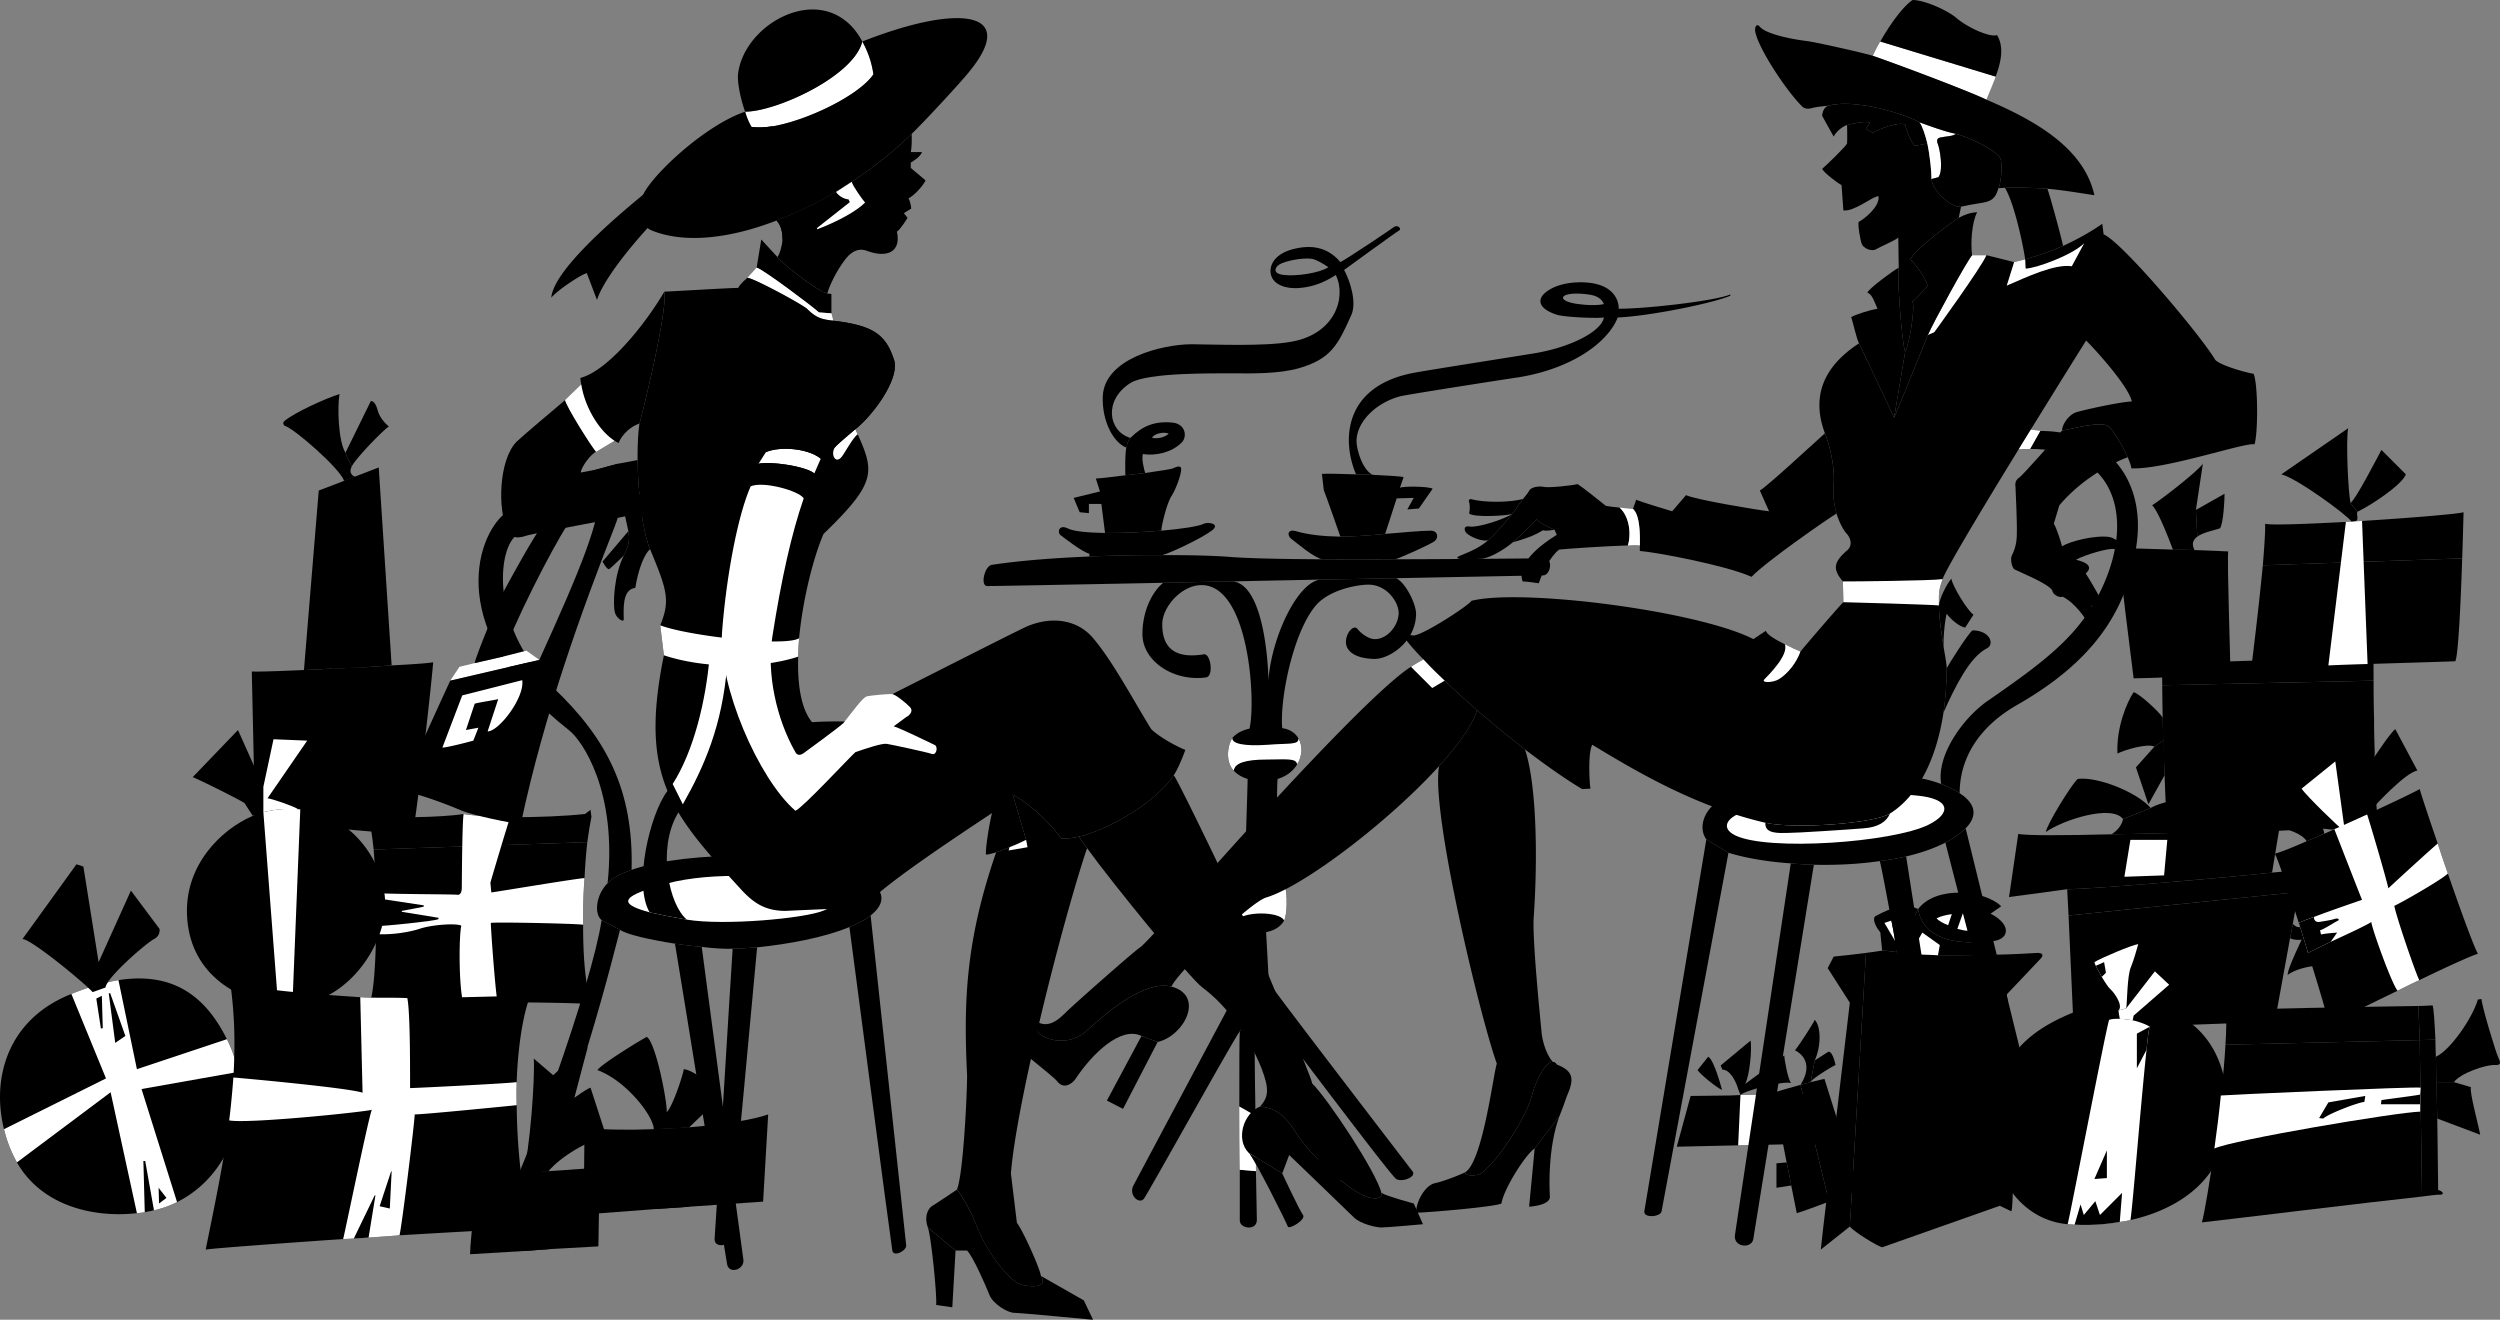 <svg xmlns="http://www.w3.org/2000/svg" width="541.765" height="286"><rect width="100%" height="100%" fill="#808080" stroke="none"/><path d="M65.869 145.2a367.74 367.74 0 0 0 6-.302c2.398-.09 4.863-.214 7.203-.3 2.043-.149 3.992-.258 5.797-.399 4.875-.254 8.52-.523 9-.699-.274 4.023-3.524 33.023-4.5 37.5-1.774-.227-31.774-2.727-34.297-3 .273-1.727-.477-29.477-.5-32.5.629.11 5.336-.043 11.297-.3"/><path d="M80.97 184.098c-.304-2.985-.668-5.32-1.101-6.598-.356-.895.476-.895.8-.8 2.676.655 15.141.476 19.801-.302 2.313.395 6.032.61 10.102.7 5.66.023 11.996-.239 16.2-.7l1.198-.898.2 1.5c-.313 1.52-.606 3.395-.899 5.5l-46.3 1.598"/><path d="M127.271 182.5a132.628 132.628 0 0 0-.601 7.797 112.373 112.373 0 0 0-.301 10.101c-.027 6.258.406 12.13 1.402 15.7.285.906.992 1.8-.3 1.5-.622-.176-9.672-.391-19.602-.399a171.405 171.405 0 0 0-7.5 0c-9.106 0-17.367.23-19 .801-.801.3-1.313-.32-1.098-1.102.73-2.375 1.13-8.086 1.2-14.5.07-2.898.054-5.937 0-8.898-.11-3.402-.282-6.688-.5-9.402l46.3-1.598"/><path fill="#fff" d="M81.47 202.398c.07-2.898.055-5.937 0-8.898 1.227.273 16.875.273 17.602.398.773.125 1.023-.75 1-1.601.023-.899.066-13.942.398-15.899 2.313.395 6.032.61 10.102.7-.473 1.207-4.102 13.425-4.3 14.199l.198 2.101c1.125-.125 18.903-3.113 20.2-3.101a112.373 112.373 0 0 0-.301 10.101c-1.293-.25-19.024-.625-20-.398-.024 1.273 1.105 16.535 1.5 17.2a171.405 171.405 0 0 0-7.5 0c-.953-3.47-.93-14.337-.399-16.602-1.023-.563-6.308-.25-9.101.699-2.692.855-6.637 1.351-9.399 1.101"/><path d="M81.869 200.7c1.144-.009 11.96-1.028 13.101-1.5l.102-.302-8-1.3v-.2l4.7-.898.097-.3-9.899-1.5-.101 6"/><path d="M60.271 217.797c.766.078 2.336-.145 3.098-.098 11.555-.047 20.344-12.808 20.101-22.101-.168-8.485-6.914-19.059-18.398-20.2-2.461-.265-5.121-.09-8 .602-.75.215-1.582.504-2.5.898-6.461 2.793-14.91 10.641-14 22.2.95 12.62 11.629 17.843 19.7 18.699"/><path d="m57.072 170.5-5.5-12.3-9.8 10.198c3.323 1.457 10.155 4.957 11.198 5.602l1.801 2.797c.8-.32 1.594-.59 2.3-.797v-5.5"/><path fill="#fff" d="M57.072 176c2.727-.652 5.246-.82 7.598-.602-.871-.652-5.907-2.375-6.7-2.398l8.602-12.5-7.3-.3-2.2 10.3v5.5"/><path fill="#fff" d="M60.271 217.797c.766.078 2.336-.145 3.098-.098l1.703-42.3c-2.461-.266-5.121-.09-8 .601l3.2 41.797"/><path d="M51.572 232.297a26.681 26.681 0 0 0-2.402-7.098c-4.668-9.363-11.657-14.62-23.5-12.8-3.036.519-6.414 1.476-10.2 3-13.875 5.468-17.347 18.347-14.601 29.3.59 2.504 1.558 4.946 2.8 7.2 5.294 9.304 16.391 12.085 26 11a22.77 22.77 0 0 0 1.7-.2 48.898 48.898 0 0 0 2-.402c1.82-.442 3.504-1.035 5-1.797 10.27-5.125 15.285-17 13.203-28.203"/><path fill="#fff" d="m29.67 262.898-5.7-26.199-20.3 15.2c-1.243-2.254-2.211-4.696-2.801-7.2l22.101-11-7.5-18.3c3.786-1.524 7.164-2.481 10.2-3l4 19.3 19.5-6.5a26.681 26.681 0 0 1 2.402 7.098L30.67 236l7.699 24.5c-1.496.762-3.18 1.355-5 1.797-.649.144-1.324.281-2 .402a22.77 22.77 0 0 1-1.7.2"/><path d="M31.369 262.7a48.898 48.898 0 0 0 2-.403l-1.899-10.7h-.398l.297 11.102M22.869 214l-2.797 1c-1.477-1.727-13.227-11.477-15.203-11.5l11.703-16.203 1.5.5 3.297 20.703 7-15.5 6.203 8.297s.273 1.476-1.203 2.203c-1.524.773-10.274 8.273-10.5 10.5m-2 2.398 1.203-.601.2 7-.403.101-1-6.5M24.97 226l2.2-1.5-3.301-9.3-.297.097L24.97 226m9.399 31.398.101 3.399 1.602-1.2zM50.67 221a93.547 93.547 0 0 0-.801-8.203c5.449 1.64 16.441 2.527 28.203 3.3 3.262.223 6.926.028 10.2.2 11.202-.04 21.226-.555 26.597-.399-.727 1.875-1.32 4.34-1.797 7.102l-62.402-2m62.402 2c-.602 3.59-.988 7.676-1.102 11.5a76.192 76.192 0 0 0 0 5c.082 11.281 1.645 22.566 3.602 26.797-2.512-.129-15.09.57-29 1.402-2.207.188-4.473.332-6.703.5-1.106.051-2.18.121-3.2.2-.804.042-1.558.093-2.3.101-14.977 1.043-28.524 2.047-29.797 2.297 1.879-9.305 3.855-18.625 5.098-28 .367-3.074.683-6.164.902-9.297.254-4.133.316-8.309.098-12.5l62.402 2"/><path fill="#fff" d="M88.271 216.297c-3.273-.172-6.937.023-10.2-.2l.5 20.7c-2.976-1.024-24.519-3.012-28-3.297a189.606 189.606 0 0 1-.901 9.297c3.964.765 28.925-1.774 30.902-2.297-.727 1.773-5.711 26.043-6.203 28 .742-.008 1.496-.059 2.3-.102 1.02-.078 2.094-.148 3.2-.199 2.23-.168 4.496-.312 6.703-.5.52-1.953 3.273-24.426 3.297-26.199 1.976.023 22.101-2 22.101-2a76.192 76.192 0 0 1 0-5c-1.75.285-21.625 1.273-23.101 1.297-.024-1.774.101-16.031-.598-19.5"/><path d="m81.17 259.098-4.5 9.3c1.02-.078 2.093-.148 3.199-.199l1.5-9.199-.2.098m1.102 2.3 2.2.5.398-8-.098-.101-2.5 7.601m19.598 10.399 11.703-.7 5.398-.398 10.7-.601.3-17c-1.117.008-5.894.316-11.101.699-1.844.09-3.723.219-5.5.3-5.04.383-9.395.676-10 .7-.024 1.226-1.524 14.726-1.5 17"/><path d="M113.369 254.098c1.777-.082 3.656-.211 5.5-.301l.101 16.902-5.398.399-.203-17"/><path d="M113.369 254.098c1.777-.082 3.656-.211 5.5-.301 2.453-3 8.726-6.918 12.601-7.297l-3.5-10.8c-.957.323-3.5 2.198-3.5 2.198l2.899-11c-1.356.793-6.856 5.457-7.5 6.102l-4.2-3.602c.31 4.122-.89 20.465-2.3 24.7"/><path d="m126.369 263.2 15.8-1.2 7.2-.5 16-1.102 1.101-18.898c-3.394 1.21-9.96 2.207-17.101 2.797-2.543.187-5.13.34-7.7.402-5.53.227-10.91.133-15-.3.009.792-.156 17.624-.3 18.8"/><path d="M141.67 244.7c2.57-.063 5.156-.216 7.699-.403V261.5l-7.2.5-.5-17.3"/><path d="M141.67 244.7c2.57-.063 5.156-.216 7.699-.403.804-.848 5.976-5.606 6.601-6.598-1.398-2.476-5.683-5.816-7.8-6-.157 1.324-2.493 8.324-3.7 9.301.207-1.809-2.293-14.977-4.3-16.3-1.325.655-9.993 5.991-10.7 7.198 6.266 2.293 12.215 10.051 12.2 12.801M65.869 145.2a367.74 367.74 0 0 0 6-.302c2.398-.09 4.863-.214 7.203-.3 2.043-.149 3.992-.258 5.797-.399l-2.797-42.902-5.203 2-2.297.902-5.5 2.098-3.203 38.902"/><path d="m74.572 104.2 2.297-.903 2.203 41.3c-2.34.087-4.805.212-7.203.301l2.703-40.699"/><path d="M76.271 101c-.566.988-.375 1.863.598 2.297l-2.297.902c-.895-2.664-10.676-11.222-12.8-11.902-.372-.11-.509-.73-.2-1 2.172-1.902 9.227-5.059 12-5.899-.48 2.739-.277 10.247 1.297 12.7.226.718 1.02 2.507 1.402 2.902"/><path d="M76.271 101c.95-1.852 6.824-7.852 8-8.602-.926-.625-2.176-2.332-2.402-3.398-.227-.828-.649-2.102-1.5-2.102l-5.5 11.2c.226.718 1.02 2.507 1.402 2.902m305.598 136.2-4.7.097-2.199.101-8.601.102-3 11 13.3-.3 5.301-.102 12.899-.301-1-10.797-12 .2"/><path fill="#fff" d="m381.869 237.2-4.7.097-.5 10.902 5.301-.101-.101-10.899"/><path d="M373.17 236.2s-1.657-6.509-3-7.2l-2.301 2.898c.808 1.125 4.144 3.793 5.3 4.301m5.001-1.301 8.5-6.199c.008.992.843 5.492 1.5 6-1.825-.508-10.16 1.63-11 2.598l-.5-1.297 1.5-1.102m-1.5 1.102c-.516-1.809-1.844-4.227-3.399-4.203l-.402-.899 6.5-5.398c.308 1.691-.188 7.691-1.2 9.398l-1.5 1.102m13.501-.902c-2.692.742-5.567 1.547-5.899 1.8.152.957 1.63 8.34 2.899 15 .394 1.762.734 3.477 1 5 .671 3.266 1.136 5.692 1.199 6 1.117-.316 4.078-1.402 7-2.5l-6.2-25.3"/><path d="M396.369 260.398a380.62 380.62 0 0 0 6.601-2.601c-1.375-4.149-7.25-22.899-7.601-24 0 0-1.313.305-3 .703-.684.219-1.418.41-2.2.598l6.2 25.3"/><path d="M393.271 229.797c1.461-3.262 1.313-7.41 0-8.797-.3.773-3.8 6.148-4.3 6.598 2.34 1.218 3.609 3.718 1.199 7.5a31.031 31.031 0 0 0 2.199-.598l.902-4.703"/><path d="M392.369 234.5c-.02-.457 4.101-3.102 5.402-3.703 0 0-.676-3.399-1.7-2.797-.976.648-2.8 1.797-2.8 1.797l-.902 4.703m-4.199 22.398a108.644 108.644 0 0 0-1-5l-2.2.2v5.3l3.2-.5m60.101-58.5L449.37 223l43.601-1.602 3.301-18.101.598-3.098 1.203-6.902-49.8 5.101"/><path d="M449.572 219.297c-11.465 4.57-16.238 10.797-17.703 21.203-1.684 11.66 4.64 23.719 16.203 24.797.516.02 1.016.058 1.5.101 3.195.16 6.535-.008 9.797-.601a21.392 21.392 0 0 0 2.3-.399c10.563-2.367 20.02-8.828 20.903-20.601 1.996-25.649-19.418-29.945-33-24.5"/><path fill="#fff" d="M448.072 265.297c.516.02 1.016.058 1.5.101 3.195.16 6.535-.008 9.797-.601a21.392 21.392 0 0 0 2.3-.399c.407-1.789 2.325-26.156 3.5-36.898.274-2.793.52-4.668.7-5-.801-.531-2.227-1.04-3.7-1.402-.98-.164-1.949-.293-2.8-.301-.918-.055-1.715.015-2.297.203-.477.773-8.477 42.523-9 44.297"/><path fill="#fff" d="M462.17 221.098c-.98-.164-1.95-.293-2.801-.301l-.297-1.797 1.7-.5 6.198-8 3.102 2.898-7.703 6.7-.2 1"/><path fill="#fff" d="m459.072 219 1.7-.5c.198-1.227.198-7.102 1-8.902.698-1.7 1.323-4.075 1.597-5-1.399.175-8.149 3.05-9.5 3.902.05.23.164.492.3.797.34.691.829 1.59 1.301 2.402.75 1.262 1.5 2.387 1.899 2.7.726.624 2.851 3.5 1.703 4.601"/><path d="M455.47 211.7a42.78 42.78 0 0 1-1.3-2.403l1.8-.797.399 2.297-.899.902m9.7 15.801c.273-2.793.52-4.668.699-5l-2.797 1.5v7.5l2.098-4m-15.598 37.898c3.195.16 6.535-.008 9.797-.601l.5-6.297-4.797 4.797-1-3-2.5 3-.703-2.297-1.297 4.398m4.297-9.898 2.703-.203v-6zm71 3.797c2.086-.277 3.422-.41 3.601-.399 1.625.082.707-.875-.101-1-.024-.886-.082-7.71-.2-15.5a1997.7 1997.7 0 0 0-.3-13.398 103.186 103.186 0 0 1-.098-3.703l-3.402.101.5 33.899"/><path d="m524.369 225.398-42.098 1c-.172 3.247-.523 7.067-1 11-.383 3.864-.89 7.836-1.402 11.5-1.047 7.54-2.137 13.93-2.7 16 4.348-.46 36.622-4.425 47.7-5.601l-.5-33.899m0 0 3.402-.101c-.191-3.91-.375-6.79-.601-7.399-.204-.066-1.473.106-3.098.102l.297 7.398"/><path d="M524.072 218c-9.68.129-40.438.715-41.703.898.148 1.723.11 4.352-.098 7.5l42.098-1-.297-7.398m3.898 16.5c.09 2.629.141 5.316.2 7.898l9.3 3.5c-.375-2.125-2.375-9.375-2-10.3l-3.699-1.098h-3.8"/><path d="M531.771 234.5c1.36-1.855 6.79-3.848 9.098-3.703 1.37.05.851-.899.5-1.7-.399-.699-3.649-11.324-3.598-12.597l-.8.098c-1.247 4.21-6.075 11.054-9.102 12.402.039 1.766.086 3.621.101 5.5h3.801"/><path fill="#fff" d="M524.47 240.898c-4.98.114-40.789 6.133-44.601 8 .512-3.664 1.02-7.636 1.402-11.5.793-.113 42.074-1.957 43.3-1.699l-.1 1.5c.023.68.187 1.34 0 2.098v1.601"/><path d="M524.47 239.297c.188-.758.024-1.418 0-2.098-1.082.242-7.75 1.074-8.398 1.2l-.102.898h8.5m-12.101-.5.203-1.297-8 1.398-2 3.399.898.101c1-1 7.5-3.5 8.899-3.601m-14.297-45.5.898-4.899a183.77 183.77 0 0 1-6.601.7c-13.145 1.402-39.492 3.593-44.399 3.601l.301 5.7 49.8-5.102m-1.202 6.903-.598 3.097c.527.367 2.074.476 2.5.3-.55 1.301-3.176 6.676-3 7.7 1.41-1.3 6.656-2.746 10-1.7.324-1.199-.926-5.449-2.3-6.699 1.25-.5 5.25-4 6-5.3-2 .55-6.75-.075-8.2-2.598.195 4.066-1.797 5.73-2.8 5.898-.75.125-1.102-.246-1.602-.699"/><path d="M447.97 192.7c4.907-.009 31.254-2.2 44.399-3.602l1.601-9.7c-1.804.243-11.773.711-22.898 1.102-4.438.117-9.094.246-13.5.297-10.188.265-18.887.293-20.203-.098l-2 13.7 12.601-1.7"/><path d="M514.369 147.5c0 2.418.02 5.32.101 8a252.74 252.74 0 0 0 .102 8c.164 7.297.473 14.23 1 15.797-2.477-.524-44.227 1.976-45.703 2.203-.238-.723-.54-6.645-.797-13.5-.04-.953-.078-1.96-.102-3a775.378 775.378 0 0 1-.3-9.5c-.051-2.234-.09-4.8-.098-7l45.797-1"/><path d="M468.771 160.5c-.012-1.715-.058-3.398-.101-5-.747-1.223-5.075-5.227-6.301-5.5-1.524 2.273-3.774 7.773-3.5 13.297 1.476-.774 6.476-2.274 8-1.5l1.902-1.297"/><path d="m466.869 161.797-4 4.5 2.703 8 3.5-6.297c-.04-.953-.078-1.96-.102-3-.062-1.48-.113-3-.199-4.5l-1.902 1.297m47.703 1.703a252.83 252.83 0 0 1-.102-8h-45.8c.078 2.969.175 6.277.3 9.5l45.602-1.5m-46-15a174.34 174.34 0 0 1 0-4.703l45.797-1.5s-.024 2.2 0 5.203l-45.797 1m-8.5 29c-.227 1.105-.973 2.344-2.5 3.297 4.406-.05 9.062-.18 13.5-.297 1.285-2.363 6.355-4.059 14.2-3.5l-8.602-4.102c-2.993.043-8.075.707-10.598 2.2l-6 2.402"/><path d="M466.072 175.098c-3.04-3.493-11.606-6.848-15.8-6.301-1.259.976-6.927 10.226-6.903 11.5 3.46-2.512 14.242-6.09 16.703-2.797l6-2.402"/><path fill="#fff" d="m461.67 182-1.301 8 8.601-.3.7-7.7h-8"/><path d="M515.271 175.398c-.742.36-1.52.723-2.3 1.102-2.329 1.055-4.774 2.168-7.102 3.2a170.837 170.837 0 0 1-6 2.597c-3.102 1.367-5.621 2.375-6.899 2.703.614 1.02 2.828 7.633 5.2 15 .664 2.145 1.359 4.344 2 6.5 2.433 7.742 4.507 14.777 4.5 15.5 1.586-.766 8.082-4.012 14.902-7.3a185.513 185.513 0 0 1 4.7-2.302c5.91-2.843 11.21-5.289 12.698-5.699-1.086-2.101-3.84-9.699-6.5-17.402a261.264 261.264 0 0 1-2.199-6.5c-1.972-5.703-3.547-10.512-3.902-11.797-1.281.707-4.805 2.41-9.098 4.398"/><path d="M499.869 182.297c1.168-.457 2.414-1 3.703-1.598.27-.09-.203-1.199-.203-1.199s1.972.445 2.5.2c2.328-1.032 4.773-2.145 7.101-3.2 1.239-1.516 8.375-9.227 10.899-9.5l-4.797-9c-1.477 1.023-11.227 15.523-12.203 20.5-3.274-3.477-12.274-5.727-19.797-4.203 2.023 1.476 4.273 3.226 6.5 5 1.773.226 5.3 1.289 6.297 3"/><path fill="#fff" d="M501.47 198.7c-1.652.57-2.937 1.077-3.3 1.3.664 2.145 1.359 4.344 2 6.5.851-.465 2.742-1.36 4.902-2.402 3.625-1.668 7.984-3.692 8.797-4.301.226 1.726 4.43 13.379 5.703 14.902a185.513 185.513 0 0 1 4.7-2.3c-.993-2.012-5.177-14.376-5.403-16.102 1.726-.774 10.347-5.727 11.601-7a261.264 261.264 0 0 1-2.199-6.5c-1.531 1.262-9.676 8.726-10.7 9.703-.476-2.227-3.862-13.766-4.6-16-2.329 1.055-4.774 2.168-7.102 3.2.707 1.777 5.476 14.073 6 15.3-1.067.371-6.668 2.277-10.399 3.7"/><path d="M501.47 198.7c-1.652.57-2.937 1.077-3.3 1.3.664 2.145 1.359 4.344 2 6.5.851-.465 2.742-1.36 4.902-2.402l1.398-2s-2.625.175-3.5.402l-.199-.902c.824-.2 3.074-1.7 3.7-2 .624-.2.374-.7-.4-.5-.726.3-2.726.55-3.5.699-.726.101-1.233-.508-1.1-1.098"/><path fill="#fff" d="m508.072 179.598-2-14.598-7.3 5.898c.948 1.5 8.323 8.625 9 9 .573.375.3-.3.3-.3"/><path d="M462.369 147c.8.023 5.164-.14 9.703-.3 1.445-.075 2.894-.13 4.297-.2 3.472-.117 6.406-.227 7-.203-.024-3.024-.774-25.024-.5-26.797-.883-.063-3.778-.176-7.297-.3-1.484-.04-3.106-.09-4.703-.102-5.543-.196-11.012-.325-11.797-.301.023 2.476 3.023 25.976 3.297 28.203"/><path d="M472.072 146.7c1.445-.075 2.894-.13 4.297-.2l-.797-27.3c-1.484-.04-3.106-.09-4.703-.102l1.203 27.601m3.797-36.199 6.203-3.5c.023 1.023-.227 6.523-1 7.5-1.45.465-3.7.883-4.902 1.797l-.301-5.797"/><path d="M476.17 116.297c-.914.672-1.293 1.574-.598 2.902-1.484-.039-3.106-.09-4.703-.101 0 0-3.024-8.325-4.5-9.598 1.976-1.227 9.726-7.227 11-9l-1.5 10 .3 5.797m14.2 6.203c.324-3.965.554-7.367.5-9 1.164.348 8.898.063 17.5-.402a101.66 101.66 0 0 1 3.5-.2c10.281-.656 20.703-1.492 22-1.898-.024.828-.121 4.969-.297 10l-43.203 1.5"/><path d="M533.572 121c-.297 9.11-.836 21.152-1.5 22.297-2.023.086-10.2.332-19 .601a500.19 500.19 0 0 0-8.5.301c-8.57.219-15.973.469-16.703.598.148-1.238 1.644-13.262 2.5-22.297l43.203-1.5"/><path fill="#fff" d="M508.369 113.098a101.66 101.66 0 0 1 3.5-.2l1.203 31a500.19 500.19 0 0 0-8.5.301l3.797-31.101"/><path d="M510.572 112.898c.648-.375.004-1.48.297-2l-1.5-1.898c-.524-2.477-1.024-13.727-.5-16.203l-14.5 10c3.226.726 14.164 8.726 15.203 10.203l1-.102"/><path d="M510.869 110.898c2.476-1.125 9.601-5.718 10.5-8.101l-5.297-5.297c-1.477 2.773-5.477 10.523-6.703 11.5l1.5 1.898M415.67 197l-4.801 9.297c-1.031-.121-1.988-.274-3-.297l-.399-4c-.793-.809-1.957-2.977-1-3.5 1.043-.477 5.543-3.309 9.2-1.5"/><path fill="#fff" d="M410.67 203.898a72.987 72.987 0 0 0-.801-4.398l-1.5.5 2.3 3.898"/><path d="M404.369 206.5c-2.688.34-5.508.668-7 .797l-1.297 2.5 4.797 7.5-5.797 49-.5 4.5 6.297-5 3.5-59.297"/><path d="M407.869 206c-1.051.184-2.27.344-3.5.5l-3.5 59.297c.976 1.226 5.976 4.226 7 4.5V206m0 64.297 25.5-9 2.5 1.203c.976-1.977-.274-44.227-1-47 0 0 6.226-6.602 7.203-7.602.98-.957.523-1.375-.5-1.398-.5.023-6.246.402-10.203.398-4.184.07-7.754.16-11.399.102-1.918-.066-3.882-.16-6-.3-1.129-.04-2.152-.208-3.101-.403-1.031-.121-1.988-.274-3-.297v64.297M415.67 197c.703 4.883 5.593 8.105 15.3 7 4.485.023 5.266-3.531.399-6l2.3-1.602c-3.433-3.484-14.101-4.597-18 .602"/><path d="m415.67 197-4.801 9.297c.949.195 1.972.363 3.101.402 2.118.14 4.082.235 6 .301 3.645.059 7.215-.031 11.399-.102L430.97 204c-9.707 1.105-14.597-2.117-15.3-7"/><path fill="#fff" d="M413.97 206.7c2.118.14 4.082.234 6 .3l.399-2.203-3.797-2.7-2.602 4.602m9-8.601c-1.156.16-2.5.464-3.3.902.398.516 1.386 1.066 2.5 1.5l.8-2.402m1.2 3.199c.87.226 1.675.394 2.199.402l-1-3.8-1.2 3.398"/><path d="M130.369 199.398c-1.914 13.18-16.692 55.457-24.2 68-.492.707 3.008 1.543 4.301 0 10.7-16.777 19.008-46.777 23.899-65.898l-4-2.102"/><path d="M134.369 201.5c1.328.988 6.496 2.152 11.902 3 1.977.293 3.953.55 5.8.7 2.638.32 5.024.464 6.7.398 1.59-.047 3.399-.164 5.3-.301 6.54-.676 14.392-2.063 20-4.399 1.802-.714 3.4-1.574 4.599-2.5 3.222-2.613 4.293-5.968-4.5-9.898-8.766-3.875-35.043-4.313-47.301 0-2.29.79-4.07 1.738-5.2 2.898-2.492 2.457-2.992 6.625-1.3 8l4 2.102"/><path d="M146.271 204.5c1.977.293 3.953.55 5.8.7 0 0 8.774 66.323 9 67.597.478 2.238-3.022 3.488-3.5 1.203-.226-1.227-10.76-66.504-11.3-69.5"/><path d="M158.771 205.598c1.59-.047 3.399-.164 5.3-.301 0 0-5.726 62.226-6 63.5-.226 1.226-3.476 1.726-3.202-.5.226-2.274 3.644-59.442 3.902-62.7M193.369 271c-.313-1.719-9.297-70.102-9.297-70.102 1.8-.714 3.398-1.574 4.598-2.5l7.699 71.399c.226 1.226-2.774 2.726-3 1.203"/><path fill="#fff" d="M148.869 199.297c-3.41-.594-6.07-1.125-8.098-1.598-7.695-2.031-5.336-3.73 3.598-6.199 9.785-2.668 25.777-2.05 34 1 4.215 1.613 3.738 3.27.203 4.797-4.14 1.762-21.707 3.324-29.703 2"/><path d="M153.771 142.398c.688-6.996.414-13.261-.7-16.898-2.573-8.594-8.636-14.227-17-14.203-9.874-.024-21.929 2.2-24.702 5.203-3.711 4.016-4.54 20.227 8.5 32.5 11.566 10.973 17.469 22.246 17 39.5-2.29.79-4.07 1.738-5.2 2.898 2.106-19.921-5.503-30.91-8.3-33.101-27.145-21.309-20.25-41.938-14-47 3.988-3.3 15.469-5.313 28.203-4.297 9.266.777 14.5 5.125 18.297 13.5 1.96 4.445 2.539 12.465 1.902 22l-4-.102"/><path d="M147.97 174.297c-.375.683-.746 1.332-1.101 2-4.531 7.703-1.848 19.918 2 23-3.41-.594-6.07-1.125-8.098-1.598-3.566-6.047.117-21.308 3.8-26.199.427-.504.813-1.059 1.2-1.602l2.2 4.399M286.572 121.2c5.027.042 10.422.042 15.797 0 1.476-.477 7.476-3.177 8.5-3.903.976-.774.726-2.274-.797-2.297-2.57.023-6.05.402-9.902.7-3.075.312-6.399.558-9.7.597-3.398-.055-6.761-.348-9.699-1.2-1.758-.492-1.926.926-.902 1.7.976.726 4.976 4.164 6.703 4.402"/><path d="M290.47 116.297c3.301-.04 6.625-.285 9.7-.598l2.5-7.699 3.699-.102-1.399 2.5 2.5-.199 3-4.3c-1.125-.544-6.457-.544-7.101-.2l.8-2.3c-.542-.18-3.398-.348-6.699-.5-1.164-.036-2.414-.079-3.601-.102-3.48-.125-6.637-.18-7.399-.098l.399 3.5c.308.656 3.601 10.098 3.601 10.098"/><path d="M350.572 68.797c6.234-.23 20.023-2.899 24.398-4.7v-.3c-3.011 1.387-18.609 3.164-24.199 3.101.078-1.464-.758-4.125-4.3-5.199-2.364-.758-6.891-.832-10 .7-3.876 1.956-3.446 4.417.898 5.8 1.808.574 8.976.824 10.203.598.148-.774.414-1.836 0-2.899-1.996.45-4.871.075-5.5 0-5.211-.652-4.211-2.902 2-2.101 2.148.242 3.098 1.086 3.5 2.101.414 1.063.148 2.125 0 2.899-.457 2.851-6.707 6.312-14.703 7.703-1.309.25-23.899 3.773-26.5 4.297-15.328 2.89-15.598 14.82-12.5 22 1.187.023 2.437.066 3.601.101-2.382-1.191-3.5-5.75-3.5-7.3 0-4.04 4-8.235 9.399-9.7 1.351-.375 23.851-3.875 25.5-4.101 11.746-1.836 19.625-7.629 21.703-13m-98.703 51.5a348.568 348.568 0 0 0-15.797.3c-7.438.313-14.938.868-21.102 1.801-1.609.2-2.625 4.625-1 4.602.664.023 17.356-.3 38.102-.703 5.473-.113 9.379-.227 15.2-.297 5.655-.156 13.226-.266 18.8-.402a3057.05 3057.05 0 0 0 16.5-.301c17.754-.344 31.215-.606 31.797-.598 1.644-.008 2.308-3.676.3-3.699-5.374.023-18.449.172-32.3.2-5.375.042-10.77.042-15.797 0-8.465-.04-15.82-.188-19.902-.5-3.168-.262-8.516-.423-14.801-.403"/><path d="m274.97 212.898-.6-10.898c2.004-.383 3.254-1.348 3.902-2.5.695-1.27.7-6.004.2-7.3-.34-1.005-1.012-1.895-1.9-2.403.274-2.274.024-19.524.298-21 1.933-.567 3.355-1.727 4.203-3.098 1.144-1.844 1.273-4.066.297-5.699-.64-1.121-1.813-1.969-3.5-2.203-.57-6.031 2.246-20.543 7.203-26.5 2.977-3.57 9.23-4.617 11.5-4.598 4.137.012 6.828 4.137 6.5 6.598-.336 2.867-2.809 5.226-5.102 5.203-1.207.023-2.793-.977-3.8-2.203-.993-1.274-3.309 1.84-2.2 4.101.813 1.442 2.668 2.297 5.801 2.399 3.324.058 9.074-3.746 9.098-9.797-.024-2.227-2.278-6.703-4.297-7.703-5.188.105-10.758.215-16.5.3-5.18.77-10.637 13.071-11.203 21.903-.024-3.586-.953-20.543-7.598-21.5-5.82.07-9.726.184-15.2.297-2.405 1.965-4.522 6.164-4.5 11.203.079 5.906 6.903 10.254 13.798 9.297 1.726-.274.976-5.274-.5-5-5.524.894-9.024-.774-9-6.5-.024-3.774 4.226-8.524 8.5-8.5 10.394-.024 11.808 25.394 10.402 31.101-2.07.457-3.125 1.356-3.7 2-1.23 1.989-1.405 5.368.298 7.102.719.797 1.722 1.418 3 1.797-.024 2.476-.606 18.894-.598 20.902-1.21.309-2.055 1.235-2.5 2.399-.574 1.406-.527 6.425.2 7.8a4.043 4.043 0 0 0 2.5 2l-1.102 11.399S246.595 255.023 245.572 257c-.977 2.023 1.273 4.023 2.297 2.797.976-1.274 19.558-34.774 20.8-36.297l2.5-3.602 1.5-4.601 2.602 4.902c1.492 1.742 26.074 34.574 27.3 35.301 1.274.773 4.524-.477 3.5-1.703-.976-1.274-29.644-38.606-31.1-40.899"/><path fill="#fff" d="M267.47 199.898c-.726-1.375-.773-6.394-.199-7.8.992 1.308 9.899 1.617 11.2.101.5 1.297.495 6.031-.2 7.301-.793-2.031-9.234-2.219-10.8.398"/><path d="M272.072 241.797c-.168-9.938-.266-19.45-.102-19.899l-.8-2-2.5 3.602c-.098.867-.114 8.105-.098 16.297l3.5 2M268.67 253.5c-.02 6 .008 10.602 0 11 .008 1.781 3.675 2.277 3.699-.102-.024-.886-.086-5.125-.2-10.601l-3.5-.297"/><path fill="#fff" d="M272.17 253.797c-.02-3.676-.082-7.883-.098-12l-3.5-2c.012 4.59.031 9.504.098 13.703l3.5.297"/><path d="m271.17 219.898 1.5-4.601 2.601 4.902c.742 1.492 14.961 31.293 16.2 33.301 1.085 1.941-2.766 3.297-3.9 1.5-1.226-1.977-14.394-30.145-15.6-33.102l-.801-2"/><path fill="#fff" d="M267.369 167c-1.703-1.734-1.528-5.113-.297-7.102-.184 1.254 2.473 1.86 7.7 1.5 4.323-.375 6.78.102 6.597-1.398.976 1.633.847 3.855-.297 5.7.004-1.509-2.727-1.095-6.602-1.102-4.742.008-6.894.816-7.101 2.402"/><path d="M236.072 120.598c5.48-.227 10.914-.325 15.797-.301 1.976-.52 8.726-3.774 10.703-5.297 2.023-1.477-.727-1.977-1.703-1.5-1.113.57-4.778 1.113-9.2 1.5-3.878.324-8.347.523-12.199.5-3.73-.063-6.855-.344-8.101-1-2.024-.977-2.274 1.023-1.5 1.5.726.523 4.476 3.523 6.203 4"/><path d="M239.47 115.5c3.852.023 8.32-.176 12.2-.5.004-1.008 1.175-5.977 2.199-7.5.976-1.477 2.144-4.809 2.101-5.8.043-1.009-1.125-.509-1.8-.2-.266.16-2.871.55-6 1-1.371.152-2.887.344-4.301.5-3.07.395-5.754.691-6.399.7l.899 2.8-5.7 1.398L233.97 111l2 .2v-2h2.7l.8 6.3m51-58.703c1.563-.79 10.618-6.867 11.602-7.598.84-.613 1.687.414 1.2.7-.59.285-11.661 8.367-12 8.601 1.327 2.402 2.76 7.02 1.597 9.7-2.88 6.413-4.336 9.566-11.399 11.597-4.37 1.238-10.046 1.144-14.699 1.101-3.625.043-18.086-.234-21.8 2.102-5.864 3.684-4.833 10.504 0 11.898-.419.418-.7 1.192-.9 2.102-2.776-1.098-5.26-5.648-5.1-11 .25-8.27 12.75-11.352 19.199-11.402 5.132.05 15.757.488 21.402-.5 9.777-1.563 12.27-9.711 9.898-14.5-2.433 1.547-4.687 2.507-7.699 2.8-2.707.274-5.95-.496-6.402-3.101-.313-1.977 1.004-4.438 5.203-5.399 4.41-1.043 7.574.149 9.898 2.899l-2.601 1.101c-.918-.613-2.387-1.543-3.5-1.8-2.14-.336-5.934.488-7.098 1.199-1.113.691-1.52 2.094 1.098 2.3 2.476.301 7.64-.421 9.5-1.699l2.601-1.101"/><path d="M253.271 94c-1.008-.559-3.344.023-3.601.898 1.332.207 2.656-.097 3.601-.898l2.7 2c-2.126 2.055-5.473 2.828-8.301 2.398-.325.957.21 3.23.5 4.102-1.371.152-2.887.344-4.301.5-.024-1.836-.094-4.195.203-6 .2-.91.48-1.684.898-2.102 2.473-2.472 5.153-3.761 9.301-3.3 2.68.39 3.102 3.148 1.7 4.402l-2.7-2m121.301 90.797-14.5 77.703c-.227 1.273-4.227 1.574-3.703-.203l13.402-80.399 4.8 2.899"/><path d="M369.771 181.898c-2.16-3.007.059-7.91 5-9.398 11.73-3.469 24.473-4.953 34.2-4.5 1.43.035 3.425.137 4.699.297 3 .305 4.937.86 7 1.601 1.652.657 2.984 1.317 4 2 4.003 2.575 3.539 5.36 1.3 7.602-1.203 1.2-2.699 2.234-4.398 3.098-2.453 1.265-5.324 2.238-8.5 3a58.167 58.167 0 0 1-5.703 1c-4.578.672-9.5.906-14.297.8-1.668-.05-3.336-.132-5-.3-5.043-.352-9.766-1.145-13.5-2.301l-4.8-2.899"/><path fill="#fff" d="M413.47 137.5c-5.816-16.227-1.238-36.477 11-42.102 5.446-2.535 11.305-3.046 17.7-2l-2.2 3.899c-1.98-.024-9.957.058-13.601 2.203-9.414 5.574-14.125 24.09-8.7 36.5 3.544 8.113 2.446 23.96-4 32.297-1.273-.16-3.269-.262-4.699-.297 6.68-10.64 8.438-19.672 4.5-30.5"/><path d="M442.17 93.398c14.093-.043 22.675 10.125 20.902 24.102-1.926 15.613-10.363 26.352-26 35.297-7.477 4.262-12.387 10.8-12.402 19.101-1.016-.683-2.348-1.343-4-2-1.086-6.336 4.925-14.511 10.199-18.101 12.668-8.758 20.035-14.371 24.703-24.5 6.96-15.04 3.035-30.024-15.602-30l2.2-3.899m-49.098 94c-1.668-.05-3.336-.132-5-.3 0 0-11.727 77.925-12.102 80.601-.293 2.656 3.707 2.992 4 .7.375-2.376 13.102-81 13.102-81m17.598 16.499a72.987 72.987 0 0 0-.801-4.398c-1.164-6.418-2.113-11.332-2.5-12.902a58.167 58.167 0 0 0 5.703-1s8.941 57.425 9.598 60.402c.675 3.023-3.993 3.691-4.301.7-.246-2.016-4.48-25.704-7.7-42.802m10.903-21.3c1.7-.864 3.195-1.899 4.398-3.098l18.399 74.898c.644 2.293-2.356 3.625-3.7.602-1.238-2.785-19.097-72.402-19.097-72.402"/><path fill="#fff" d="M375.97 181c7.04 3.52 34.266 1.578 42-2.3 4.848-2.415 4.903-5.606-2.601-6.302-12.18-1.23-25.961-.285-37.7 3.602-3.59 1.223-4.722 3.492-1.699 5"/><path d="M421.17 154.398c.445-3.043.675-6.273.699-9.601.601-1.149 4.726-7.649 5.601-8.2 3.91.051 4.762 3.118 3.102 3.903-3.805 1.918-6.965 8.512-9.402 13.898m.101-13.698c-.437-2.727-1.027-6.247-1.101-9.5.168-1.509 1.507-4.345 2.699-5.802.308 1.793 3.644 7.125 4.8 7.801l-1.8 2.801c-1.192-.145-3.192-1.809-4-3-.356 1.023-.91 6.035-.598 7.7"/><path d="M402.869 74.398 410.47 90.5c1.207-2.809 6.457-15.727 7.301-17.902 1.156-2.715 8.684-16.434 9.598-17.301h3.101l6 1.5c.739-.18 1.54-.375 2.399-.598a71.057 71.057 0 0 0 8.203-2.902c2.719-1.258 5.66-2.817 8.5-4.797l.297 2.297C459.59 52.18 476.763 72.453 480.072 78c1.273 1.273 6.773 2.773 8.297 3 .976 2.273.976 12.773.203 15.297-1.977-.524-19.227 5.476-26.703 5.203-.024-.5-.317-1.387-.797-2.402-1.02-2.391-2.926-5.524-4-6.598-1.477-1.477-8.227.523-10.203.797-.024-1.274 1.476-3.524 3.203-4 1.773-.524 9.273-2.192 11.898-2.297-.558-3.078-7.691-11.043-9.898-13.203-2.895 4.644-29.395 46.976-31.102 51.703-.648 1.988-.875 2.367-.8 5.7.074 3.253.664 6.773 1.101 9.5.328 1.808.574 3.269.598 4.097-.024 3.328-.254 6.558-.7 9.601-1.515 10.004-5.445 18.043-11.597 21.899-3.535 2.2-20.79 3.406-27 2-14.602-3.399-26.992-10.496-37.5-16.899-.977 1.543-.645 8.293-.402 9.5l-1.801.102c-3.488-2.074-7.852-5.137-12.399-8.602a301.626 301.626 0 0 1-10.398-8.5c-2.469-2.171-4.836-4.304-7-6.398-1.684-1.559-3.246-3.11-4.602-4.602-1.37-1.367-2.55-2.68-3.5-3.898-.996-1.168.055-1.54 1.2-1.3 1.675.323 12.175-6.509 12.699-7.5 10.867-2.731 49.086 2.155 61.101 8.3l2.7-1.8c.21.804 2.09 1.925 4.101 2.898 1.207.632 2.496 1.203 3.399 1.601.507-.676 8.507-10.008 9.3-10.699l-.101-4.5c-2.262-2.664-2.063-4.18 1-6.8.785-.708 1.144-2.177-.399-3.802-.629-.785-1.398-2.257-2-4.101-.504-1.879-.836-4.129-.601-6.399.308-3.707-.899-8.53-1.899-11-2.89-7.714-.582-14.312 7.399-19.5"/><path fill="#fff" d="M386.771 139.598c1.207.632 2.496 1.203 3.399 1.601-.782 2.254-2.68 4.797-4.7 6-1.273.785-3.957.824-3.101 0 .808-.844 5.351-5.262 4.402-7.601"/><path d="M412.869 76.2c-.692-1.345-1.856-16.845-1.399-18.2-1.293.691-6.457 4.523-6.8 5.398 1.175.457 1.675 2.457 2.199 3.5-1.692.293-4.356 1.125-5.7 1.801.344.992 1.176 4.824 1.7 5.7L410.47 90.5l2.399-14.3"/><path fill="#fff" d="M438.869 56.2c-.86.222-1.66.417-2.399.597l-1.601 5.101c4.273-1.832 10.344-4.75 14.101-4.199l2.7-5c-2.657 2.656-10.739 5.531-12.7 5.5l-.101-2m-21.098 16.399L419.17 72s10.332-14.23 11.3-16.703h-3.101c-.914.867-8.442 14.586-9.598 17.3"/><path d="M417.771 72.598c1.156-2.715 8.684-16.434 9.598-17.301-.356-2.274-.106-7.149 1.101-9.297-1.418.023-2.754.527-4 1.2-1.207.655-9.293 6.655-10.5 9 .707.491 3.707 4.491 3.7 5.8-.493.523-2.325 2.691-3.301 3.398.808.293-.524 9.125-1.5 10.801L410.47 90.5c1.207-2.809 6.457-15.727 7.301-17.902m-35.199 105.699c6.21 1.406 23.465.2 27-2-.727 1.726-2.477 2.976-5.703 3.203-3.274.273-14.774 1.023-16.5 1-1.774.023-5.024.273-4.797-2.203M247.369 224.5c-4.457-2.195-10.672 3.824-14.297 9.297-.594.91-2.477 2.476-4 .5-.785-1.102-10.977-8.774-14.703-12.797l2.703-2c2.023.023 5.023.023 7 1.5-.977.523.773 3.023 1.797 3.5 3.656 1.863 7.3 1.02 9.703-1.203 4.543-4.207 12.668-10.926 18.297-9.5 7.308 1.976 2.726 10.726-3 12l-3.5-1.297"/><path d="m250.869 225.797-7.5 14.5-3.5-1.797 7.5-14 3.5 1.297m3-12c1.226-3.024 16.992-18.227 20.5-19.297 8.117-2.418 26.637-16.5 37.5-28.5 4.199-4.621 7.246-8.914 8.203-12.102-2.469-2.171-4.836-4.304-7-6.398-1.684-1.559-3.246-3.11-4.602-4.602a35.94 35.94 0 0 0-2.699 1.602c-8.402 5.223-35.746 35.59-41.902 42.5-1.363 1.527-15.274 17.273-16.797 18.297-1.477.976-14.477 12.476-16 14-1.977 1.976-4.2 3.812-7 1.703-.977.523.773 3.023 1.797 3.5 3.656 1.863 7.3 1.02 9.703-1.203 4.543-4.207 12.668-10.926 18.297-9.5m78.703 35.101c-1.727.957-6.645 8.543-7.203 11.899-1.274.726-16.024 1.976-18.5 2-.024-2.34 1.922-5.93 4.101-6.399 1.207-.207 5.125-1.625 6.602-2.398-.477.691 2.371 1.234 3.898-.102 4.317-3.789 9.692-12.863 10.5-16.5.637-2.609 3.559-9.25 5.399-6.699 3.488 1.332 3.785 3.008 2.402 6.301-.574 1.367-.508 1.523-1.8 4.797l-5.4 7.101"/><path d="M337.97 241.797c-2.265 6.11-2.312 13.77-2.101 17.5.078 1.973-4.5 2.203-4.5 2.203l1.203-12.602 5.398-7.101m-7.5-79.399a301.626 301.626 0 0 1-10.398-8.5c-.957 3.188-4.004 7.48-8.203 12.102-1.903 9.672 8.918 54.57 12.5 64.5-.774 2.273-3.024 21.023-6.797 23.5-.477.691 2.371 1.234 3.898-.102 4.317-3.789 9.692-12.863 10.5-16.5.637-2.609 3.559-9.25 5.399-6.699-1.14-.18-2.926-3.433-3.297-6.902-.309-3.356-2.059-20.442-1.703-25.098.887-12.726.637-28.73-1.899-36.3"/><path fill="#fff" d="M313.072 147.5c-1.684-1.559-3.246-3.11-4.602-4.602a35.94 35.94 0 0 0-2.699 1.602l4.598 4.598 2.703-1.598"/><path d="M397.97 111.297c-.504-1.879-.836-4.129-.601-6.399.308-3.707-.899-8.53-1.899-11-2.207 1.957-12.625 11.625-14.101 12.399l2 4.5c-2.524-.274-16.024-2.524-18-3.5l-3 3.5s-6.774-2.024-7.797-2.5l-.703 2c1.523 1.316 1.539 5.46 1.5 7.902-.012.461-.024.89 0 1.2 3.476.25 18.726 3.124 24.203 5.601 3.023-3.227 16.695-12.719 18.398-13.703m-45.199 6.903c-4.805.128-13.734.75-14.902.898-1.88 1.445-3.625 4.867-4.399 7.3-.875-.125-2.5-.375-3.5-.398-1.375-3.645 3.375-7.645 7.399-10.102l-.5-1.101c-.649-.274-3.106-1.317-3.899-2.297-.332.73-4.437 4.398-5.101 5-2.156 1.79-5.305 3.605-7.098 3.598-.535.008-7.105.441-4.3-.7 2.855-1.125 4.507-2.027 6-3.3 1.406-1.211 3.257-3.317 5.199-5.7 1.027-1.18 1.273-1.91 2.402-3.3.39-.453 1.062-1.29 1.398-1.899.329-.554 1.848-.933 3-.699 1.125.273 6.418-.309 7.399-.602.894.543 5.101 3.875 6.101 4.7.38.113 1.7.27 3 .402 2.121 1.895 2.575 5.684 1.801 8.2"/><path fill="#fff" d="M352.771 118.2c1.18-.09 2.133-.098 2.598 0 .039-2.442.023-6.587-1.5-7.903a98.81 98.81 0 0 1-2.899-.297c2.121 1.895 2.575 5.684 1.801 8.2"/><path d="M327.67 111.398c1.027-1.18 1.273-1.91 2.402-3.3-2.531.797-8.352.867-11.102.101-.543-.176-.793.242-.601.598.144.308.226 1.644 0 2.5 1.203.887 7.965.476 9.3.101m9.2 3.399c-.649-.274-3.106-1.317-3.899-2.297-.332.73-4.437 4.398-5.101 5 2.449-.672 4.504-1.348 6.5-2.602.394.207 1.644.043 2.5-.101"/><path d="M322.47 117.098c1.407-1.211 3.258-3.317 5.2-5.7-1.801 1.16-7.457 3.008-9.2 2.7-1.62-.258-1.035 1.168-.601 1.5.804.699 3.066 1.789 4.601 1.5m124.399 1.3c1.672-1.132 7.406-2.535 10.402-2 2.781.856 3.516 3.59 1 2.602-1.05-.352-6.3 1.148-8.402 2.297 1.976.476 3.976 1.351 2.101 3 .5.601 3 4.976 3.899 6.601.851 1.625-.524 2.75-.899 2s-1.125-1-1.898-1.8c.648.8.898 2.05 1 3 .148 1.05-1.102 2.425-1.5 1.3-.352-1.125-2.852-4.75-5.602-6.101-.625.351-2.195-.485-2.199-1.297-.676-1.477-7.55-4.227-8.2-4.602-.6-.375-.976-2.25-.6-3 1.042-2.082 1.124-3.668 1.1-5.898.024-.852-.226-7.977-.3-9-.176-.977.2-1.602.8-2 .65-.352 8.65-9.477 9.298-10.203 1.976-.274 8.726-2.274 10.203-.797 1.074 1.074 2.98 4.207 4 6.598-4.75 1.73-10.734 5.562-14.8 10.402l-1.2 4c.523.648 1.648 4.273 1.797 4.898"/><path fill="#fff" d="m399.47 130.5-.101-4.5c1.808.023 18.976-.145 21.601-.5-.648 1.988-.875 2.367-.8 5.7-1.664-.177-19.157-.677-20.7-.7"/><path d="M400.271 27.098c1.074-.325 4.2-.95 5-.5l-.902 1.3 1.5.899c1.226-.774 5.332-2.477 7-1.797.351 1.648 1.226 3.648 2.101 4.598l2.7-.5c-.446-1.848-1.106-3.88-1.7-4.598-3.601-1.969-14.152-5.129-19.699-3.602-1.351.356-1.402 2.2-1.402 2.2l2.5 4.5c.476-1.075 2.101-2.325 2.902-2.5"/><path d="M400.271 27.098c1.074-.325 4.2-.95 5-.5l-.902 1.3 1.5.899c1.226-.774 5.332-2.477 7-1.797.351 1.648 1.226 3.648 2.101 4.598l2.7-.5c.62 2.91.906 6.316.902 7.699.059 2.32 4.18 6.293 6.398 6l-.5 2.402c-1.207.656-9.293 6.656-10.5 9 .707.492 3.707 4.492 3.7 5.801-.493.523-2.325 2.691-3.301 3.398.808.293-.524 9.125-1.5 10.801-.692-1.344-1.856-16.844-1.399-18.199l-.101-6.5c-.774.648-4.024 2.023-4.797 2.5-.797.57-2.906-.066-3.203-1.402-.274-.95-.774-3.575-.598-4.5 1.625-.88 4.692-3.559 4.3-5.598-1.476.148-5.226 3.398-7.6 3.098l-.4-5.5c-.726-.325-3.726-2.575-4.202-3.5.976-.825 5.101-4.825 5.402-5.5.074-1.075 0-4 0-4"/><path fill="#fff" d="M417.67 31.098c-.446-1.848-1.106-3.88-1.7-4.598 1.75.652 5.774 2.125 7.899 2.5-.692.57-2.137.523-3.399.797-.918.168-.703 1.004-.5 1.5.375.851 1.25 5.601.102 7.101l-1.5.399c.004-1.383-.281-4.79-.902-7.7"/><path d="m418.572 38.797 1.5-.399c1.148-1.5.273-6.25-.102-7.101-.203-.496-.418-1.332.5-1.5 1.262-.274 2.707-.227 3.399-.797 2.715.676 8.719 3.512 9.601 5.297.5.976.25 5.226-.398 6.5-1.066 3.687-2.762 2.723-8.102 4-2.218.293-6.34-3.68-6.398-6"/><path fill="#fff" d="M407.47 9a34.38 34.38 0 0 0-1.601 3.098c4.566 1.57 20.312 7.437 24.601 9.5.555-1.453 1.36-3.203 2-5L407.47 9"/><path d="M396.271 22.898c-1.05.125-2.676.25-3.5.5-.926.25-1.676.25-2.3-.398-3.426-3.402-9.532-12.676-10.102-16.203-.149-.774.226-1.899 1-1 1.246 1.457 6.039 2.578 10.203 3.101 2.023.25 12.523 2.625 14.297 3.2 4.566 1.57 20.312 7.437 24.601 9.5 11.543 4.902 21.207 10.906 23.399 20.699-2.973-.418-6.078-1.012-10.2-1.399a99.932 99.932 0 0 0-9.199-.199c-.449.04-.906.055-1.398.098.648-1.274.898-5.524.398-6.5-.882-1.785-6.886-4.621-9.601-5.297-2.125-.375-6.149-1.848-7.899-2.5-3.601-1.969-14.152-5.129-19.699-3.602"/><path d="M434.47 40.7a99.932 99.932 0 0 1 9.2.198c.535 1.297 3.226 11.239 3.402 12.399a71.057 71.057 0 0 1-8.203 2.902c-.578-3.906-2.512-12.508-4.399-15.5m-2-24.101c1.157-3.11 1.88-6.391.301-9-1.406.558-6.152-1.457-8.8-3.7-2.02-1.707-6.9-3.875-9.5-3.898-2.188 1.48-5.032 5.52-7 9l25 7.598"/><path fill="#fff" d="m116.869 143-19.297 4.5 2-3 3.297-.8 6.101-1.403 5.102-1.297 2.797 2"/><path d="M97.572 147.5c-.977 2.023-10.227 22.523-11 24 2.773-.227 12.023 3.523 13.797 4.297 1.726.726 10.476 2.726 12.5 2.703 5.101-23.977 13.336-46.547 20.3-64.3 2.563-6.403 2.118-12.524.7-13.7l-4.797 1.297c.617 1.016.84 2.535.797 4.402.457 6.176-4.024 17.074-13 36.801l-19.297 4.5"/><path d="M135.17 120.398c-2.102 4.18-2.422 10.614-1.899 12.399.324 1.183 1.906 2.226 1.899 1.402.008-1.719-.493-6.469 2.5-6.8.675-4.208 2.007-7.376 3.199-8.399-1.64-3.82-2.613-12.234-2.7-19.3l-4.3.8-4.797 1.297-3.203.601c-.024-.875 1.808-3.707 3.3-4.5-1.156-1.375-6.492-9.875-6.699-11.199-1.957 1.656-9.293 7.824-10.5 9-3.941 3.973-4.09 14.899-2.101 18.801.883 1.832 1.57 2.492 4.5 1.5.976-.309 19.808-3.809 21.101-4.102l.7 3.2c.132.968.507 2.593-1 5.3"/><path fill="#fff" d="M133.17 95.5c-3.391-2.16-6.465-7.367-7.2-12.203l-3.5 3.402c.207 1.324 5.543 9.824 6.7 11.2l4-2.399c-3.391-2.16-6.465-7.367-7.2-12.203"/><path d="m136.17 115.098-5.598 6.601s1.023 1.95 1.5 1.598c.523-.399 3.098-2.899 3.098-2.899 1.507-2.707 1.132-4.332 1-5.3m-13.301-1.2c.863-1.421 5.312-7.37 7-7.699.043-1.867-.18-3.387-.797-4.402-6.672 1.89-15.055 17.41-20.102 26.703-.988 1.938-5.91 13.727-6.101 15.2l6.101-1.403c2.102-6.817 10.68-23.473 13.899-28.399"/><path fill="#fff" d="M102.572 160.5c-.977.273-5.727 1.523-6.703 1.5l4.3-11.3 13-3.302c.56 3.793-5.093 11.125-7.5 11.102l2.301-7c-.625.191-4.125.691-5.101 1l-1.899 5.7 2.7-.5-1.098 2.8M186.869 9a20.199 20.199 0 0 1 2.402 7.098c-2.906 4.355-13.652 9.73-21.402 11.199-1.914.312-3.64.426-5 .203-.54-.879-1.024-2.035-1.399-3.3 6.676.023 23.543-7.653 25.399-15.2"/><path d="M189.271 16.098A20.199 20.199 0 0 0 186.87 9c20.586-8.129 34.09-6.855 23.203 6.5-1.875 2.36-9.93 11.043-12.5 13.5-3.852 3.797-8.281 7.316-13 10.398-1.121.75-2.281 1.473-3.402 2.2-4.235 2.457-8.575 4.582-12.899 6.199-9.933 3.832-19.695 5.055-26.902 2.203-2.903-1.105-3.524-4.977-1.797-8.203 2.46-4.547 13.39-14.7 21.898-17.598.375 1.266.86 2.422 1.399 3.301 1.36.223 3.086.11 5-.203 7.75-1.469 18.496-6.844 21.402-11.2"/><path d="M196.869 43c.476.691.601 2.2.601 2.2l-1.601 1 .8 1s-1.492 2.491-2.3 3c.957 4.398-2.113 5.75-6.399 4.198-1.527-.628-2.898-.195-4.199 1.102-1.62 1.746-3.805 5.629-4.5 8.098-2.191-.473-10.258-6.907-10.8-7.899.492-.668.984-2.222 1.1-3.8.013-1.54-.292-3.098-1.3-4.102 4.324-1.617 8.664-3.742 12.899-6.2 1.12-.726 2.28-1.449 3.402-2.199 4.719-3.082 9.148-6.601 13-10.398.023 1.355.023 3.105-.203 4h2.402c-.508 1.023-1.594 1.691-2.402 2.2v1.198s2.84 2.364 3.203 2.7c-.7 1.402-2.418 3.199-3.703 3.902"/><path d="M195.572 36.297c.398-.274 1.797-1.098 1.797-1.098.808-.508 1.894-1.176 2.402-2.199h-2.402c-.067.816-.836 2.336-1.797 3.297M168.47 55.7c.543.991 8.61 7.425 10.801 7.898l.899.101v4.2l-2.7-.2c-1.457-1.344-12.125-9.344-13.5-9.699l1-6.102 3.5 3.801"/><path fill="#fff" d="M163.97 58c1.375.355 12.043 8.355 13.5 9.7l2.7.198.402 1.602c-2.336-.297-3.559-.477-5.602-2.5-.957-.977-11.793-6.809-13-6.8l2-2.2"/><path d="M181.17 41.598c1.12-.727 2.28-1.45 3.402-2.2.27 1 2.355 3.875 2.898 4.5-1.785 1.82-5.964 4.13-10.398 5.801-2.578.996-5.207 1.77-7.5 2.2.012-1.54-.293-3.098-1.3-4.102 4.323-1.617 8.663-3.742 12.898-6.2"/><path fill="#fff" d="M177.072 49.398v.301c4.434-1.672 8.613-3.98 10.398-5.8-.543-.626-2.629-3.5-2.898-4.5-1.121.75-2.281 1.472-3.402 2.199.703 1.054 2.007 1.593 2.699 1.601l.3.598-7.097 5.601"/><path d="M186.869 9c-.992-1.867-2.285-3.5-3.797-4.602-8.375-6.503-21.746 1.586-23.102 11.399-.273 1.61.391 5.297 1.5 8.402 6.676.024 23.543-7.652 25.399-15.199M161.67 30.5c2.27-1.48 4.359-2.59 6.199-3.203-1.914.312-3.64.426-5 .203-5.742 2.258-14.719 7.437-23.5 14.7-8.528 6.991-19.45 16.913-19.899 22.3 1.543-1.809 6.707-5.145 7.7-5.3l2.199 5.8c2.383-7.617 19.73-26.39 32.3-34.5m-23.097 61.297c-.297 2.055-.43 4.848-.402 7.902.086 7.067 1.058 15.48 2.699 19.301 3.703 8.883 4.418 11.164 2.203 16.5l.797 6.5c-5.34 26.207 1.437 34.117 16.5 50.5 3.031 3.355 5.531 4.855 9.8 4.898.844-.043 8.176-.375 9.301-.398 4.024.023 8.172-1.086 10.399-3 5.648-4.84 15.894-11.691 25.101-17.8-.625 2.491-1.457 7.823-1.3 9 .449-.009 1.25-.208 2.199-.5.89-.305 1.89-.677 2.902-1.102A40.174 40.174 0 0 0 222.37 182l-2.899-9.8c3.922 2.144 8.274 6.335 10.5 9.5 1.118.081 2.426-.071 3.899-.403 6.836-1.664 16.851-7.692 20.5-13.297 1.238-1.918 2.5-5.5 2.5-5.5-1.356-.477-5.524-2.645-7.399-4.5-3.656-5.895-8.285-14.637-12.5-19.602-3.312-4.066-8.882-4.96-14.3-2.699-1.993.824-25.825 12.992-27.5 13.801-3.524 1.79-7.63 4.242-11.399 6.898-2.344-.125-5.594-.043-7.8.102-2.395-2.898-3.192-8.234-3-14.203.019-1.328.105-2.676.199-4 .816-8.66 3.199-17.785 5.3-22.598 11.485-11.09 11.04-13.414 7.399-21.601a7.413 7.413 0 0 1-.5-1.098c3.687-2.863 9.597-10.797 8.402-14.902-1.789-5.7-4.656-7.586-13.2-8.598-2.335-.297-3.558-.477-5.6-2.5-.958-.977-11.794-6.809-13-6.8-.958.823-1.626 1.491-2 2.198-1.458-.043-14.958.793-16 .801.706 3.824-4.126 23.992-5.4 28.598"/><path d="M143.97 63.2c.707 3.823-4.125 23.991-5.398 28.597-2.227.726-3.977 2.726-4.5 4.203a5.588 5.588 0 0 1-.902-.5c-3.391-2.16-6.465-7.367-7.2-12.203a7.86 7.86 0 0 1-.199-1.399c5.922-1.523 14.031-11.558 18.2-18.699M201.072 266c.746 2.023 2.023 15.023 1.797 16.797l3.5.5.703-12.297-6-5"/><path d="M207.072 271h2.5c1.273 1.273 4.023 7.523 4.797 9.5.726 2.023 3.976 4.023 5.5 4 1.476.023 17 1.5 17 1.5l-2-4.203-9.297-5.297c2.023 3.273-4.383 2.168-5.203 1.5-4.274-3.227-7.524-8.977-9.297-13.703-.582-1.664-2.977-5.774-3.703-6.5 0 0-4.024 2.726-5.297 3.5-1.227.726-1.754 2.726-1 4.703l6 5"/><path d="M207.369 257.797c.726.726 3.12 4.836 3.703 6.5 1.773 4.726 5.023 10.476 9.297 13.703.82.668 7.226 1.773 5.203-1.5-.227-1.727-3.977-9.977-5.203-11.5l-1.297-10.703c1.207-15.399 11.254-54.875 16.5-70.5-.98-1.254-1.578-2.152-1.703-2.5-1.473.332-2.781.484-3.899.402-2.226-3.164-6.578-7.355-10.5-9.5l2.9 9.801a37.725 37.725 0 0 1-3.598 1.598 48.84 48.84 0 0 1-2.902 1.101c-6.602 19.18-7.078 32.242-6.297 48.301.023 3.746-.809 21.469-2.203 24.797"/><path fill="#fff" d="M218.771 183.598A37.725 37.725 0 0 0 222.37 182l.3 1.598-4.097.699.2-.7"/><path d="m277.869 254.297 1.5-4s12.476 11.976 14 13.5c1.476 1.476 4.976 2.226 6 2.203.976.023 9-.703 9-.703l-2-4.5s-5.774-1.524-7-2.297c.226 1.773-2.684 1.383-5 0-4.25-2.434-10.992-8.883-13.899-13.602-2.214-3.386-4.171-4.75-7.398-5.101-3.61 1.43-5.344 7.11-2.5 10l7.297 4.5"/><path d="M299.369 258.5c.226 1.773-2.684 1.383-5 0-4.25-2.434-10.992-8.883-13.899-13.602-2.214-3.386-4.171-4.75-7.398-5.101 1.781-2.043 2.086-3.676.297-8.297-2.813-7.055-7.485-13.566-12.797-17.5-2.691-1.984-19.57-22.648-25-30.203-.98-1.254-1.578-2.152-1.703-2.5 6.836-1.664 16.851-7.692 20.5-13.297 1.476 2.023 15.476 31.523 16.5 33.797.976 2.226 13.226 31.226 13.5 33 3.476 3.476 13.808 19.058 15 23.703m-28.797-8.703c1.273 1.226 8.273 15.226 8.5 16 .273.726 4.023-1.524 3.297-2.5-.774-1.024-4.5-9-4.5-9l-7.297-4.5"/><path fill="#fff" d="M185.869 94.098a7.413 7.413 0 0 1-.5-1.098c-.774.648-4.024 3.398-4.399 3.898-1.066 1.422.059 3.922 1.5 2 .75-1 2.258-3.878 3.399-4.8m-42 47.902-.797-6.5c5.773 2.273 27.129 4.762 30.098 2.797-.094 1.324-.18 2.672-.2 4-8.351 2.762-20.707 2.531-29.101-.297m32.601-39.402 1.399-3.2c-2.922-2.363-9.164-2.675-11.899-1.398l-1.601 2.5c2.492-.57 10.168.492 12.101 2.098"/><path d="M174.17 108c-.993-1.645-8.825-3.809-11.5-2.602l1.699-4.898c2.492-.57 10.168.492 12.101 2.098l-2.3 5.402m11.199-15c3.687-2.863 9.597-10.797 8.402-14.902-1.789-5.7-4.656-7.586-13.2-8.598-3.894.855-7.558 2.523-10.901 5.2-1.993 3.991-2.993 9.991-3.7 23.3 2.735-1.277 8.977-.965 11.899 1.398l3.101-2.5c.375-.5 3.625-3.25 4.399-3.898m-50.5 39.098c-.524-.075-.899.425-.899 1"/><path fill="#fff" d="M193.67 157.398c1.175.293 8.007 3.625 8.8 4 .875.293.543 2.293-.5 2-.957-.375-8.793-2.043-9.8-2.199-.993-.176-4.493.992-6.801 1.801-1.192 1.023-11.356 12.023-13 12.7-8.04-6.958-16.7-27.15-15.899-38.7.977-12.754 3.543-25.645 6.2-31.602 2.675-1.207 10.507.957 11.5 2.602-2.637 7.621-4.825 17.355-6.801 30-1.242 7.75.808 17.691 5 25 .344.672 1.031.773 1.8.2.676-.509 7.133-5.177 8.602-6.5 2.172-2.7 4.117-5.509 5.098-5.802 1.02-.207 3.765-.464 5.3-.5.754-.078 3.176 1.957 4 2.801.844.824.009 1.824-.8 2.2l-2.7 2"/><path fill="#fff" d="M145.771 169.898c4.567-7.128 7.168-17.988 8-27.5l4 .102c-.082.605-.125 1.188-.2 1.797-1.077 12.98-4.92 21.742-9.6 30l-2.2-4.399"/></svg>
